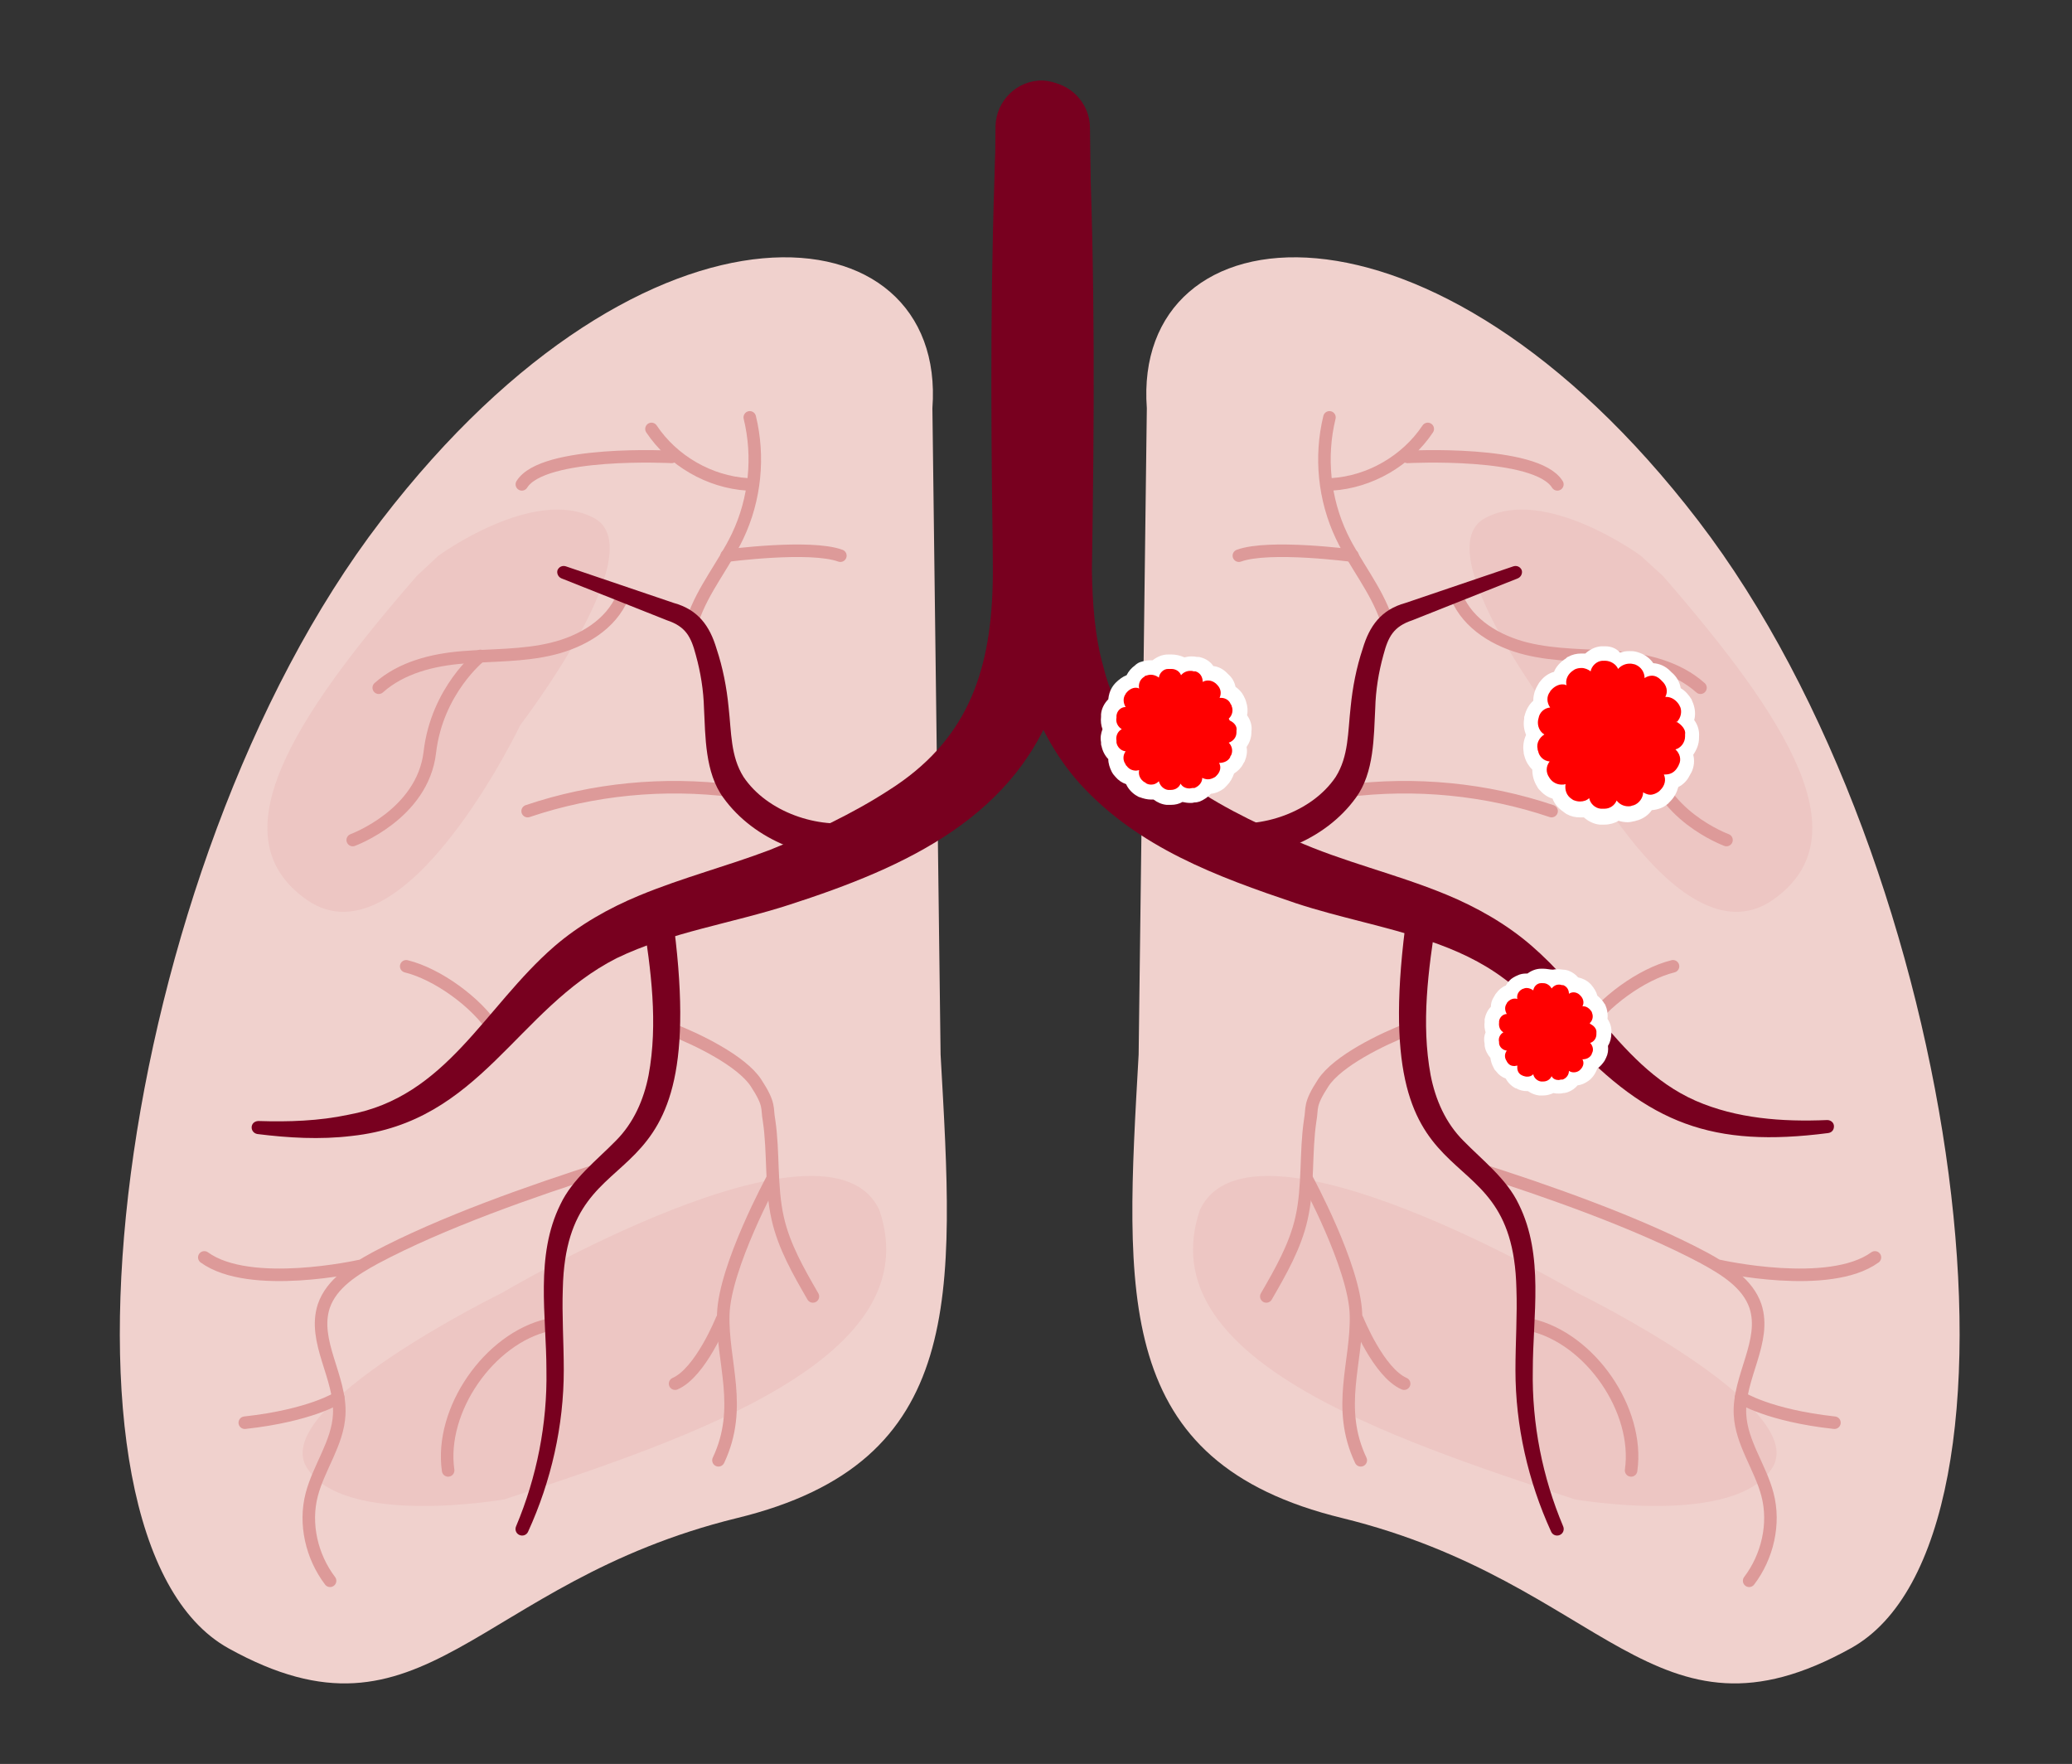 <?xml version="1.0" encoding="utf-8"?>
<!-- Generator: Adobe Illustrator 26.1.0, SVG Export Plug-In . SVG Version: 6.00 Build 0)  -->
<svg version="1.1" id="Layer_1" xmlns="http://www.w3.org/2000/svg" xmlns:xlink="http://www.w3.org/1999/xlink" x="0px" y="0px"
	 viewBox="0 0 430 366" style="enable-background:new 0 0 430 366;" xml:space="preserve">
<rect x="0" y="0" width="430" height="366" fill="#333333" stroke="none"/>
<style type="text/css">
	.st0{fill:#F0D1CD;}
	.st1{fill:#EDC6C3;}
	.st2{fill:none;stroke:#DD9A99;stroke-width:2.6;stroke-linecap:round;stroke-miterlimit:10;}
	.st3{fill:#78001F;}
	.st4{fill:#FF0000;}
	.st5{fill:#FFFFFF;}
	.st6{enable-background:new    ;}
</style>
<g>
	<g>
		<g>
			<path class="st0" d="M238,84.7c-3.1-41.7,58.9-49,114.4,23.3c55.5,72.3,72.6,211.4,31.7,234c-40.9,22.7-50.9-13.6-105.5-27
				c-47.8-11.6-45.1-46.3-42.3-96.2L238,84.7z"/>
		</g>
		<path class="st1" d="M340.5,115.3c0,0-19.8-14.5-32.3-7.8s15.4,42.9,15.4,42.9s24,50.2,44.2,36.4c18.8-13,3.3-37.4-22.7-67.3
			L340.5,115.3z"/>
		<path class="st1" d="M326.8,311.1c0,0,33.6,5.9,41.1-6.7c7.5-12.6-40.5-36.1-40.5-36.1s-67.8-40.2-78.4-17.2
			C238.6,281.8,287.7,298.2,326.8,311.1L326.8,311.1L326.8,311.1z"/>
		<path class="st2" d="M317.7,274.9c12.3,2.8,22.6,17.7,20.8,30.2"/>
		<path class="st2" d="M292.1,213.6c-5.2,2-14.5,6.5-17.5,11.1s-2.2,5.1-2.7,7.8c-1,6.7-0.3,13.7-1.8,20.3c-1.3,5.8-4.3,11-7.3,16.2
			"/>
		<path class="st2" d="M306.3,242.4c14.8,4.7,33.6,11.3,47.3,18.6c4.4,2.4,9.1,5.3,10.7,10c2.4,7.3-3.6,14.8-3.2,22.5
			c0.3,5.9,4.2,10.9,5.7,16.6c1.6,6.1,0,12.9-3.8,17.9"/>
		<path class="st2" d="M279.4,164.1c14.3-1.8,29-0.4,42.6,4.2"/>
		<path class="st2" d="M276.4,100.5c7.9-0.5,15.5-4.9,19.9-11.5"/>
		<path class="st2" d="M302.3,123.8c2.4,5.8,8.4,9.3,14.5,10.8s12.5,1.3,18.7,1.8s12.7,2.1,17.4,6.3"/>
		<path class="st2" d="M329,213.6c3.6-5.6,11.7-11.5,18.2-13.1"/>
		<path class="st3" d="M292,189.5c-9.1,64.8,21.9,42.3,22.7,77.9c0.2,5.5-0.2,11.1-0.2,16.9c0,11.5,2.6,23,7.4,33.5
			c0.3,0.7,1.1,1,1.8,0.7c0.7-0.3,1-1.1,0.7-1.8c-4.3-10.2-6.5-21.3-6.3-32.4c0-11.3,2.4-23.7-2.9-34.4c-2.5-5.3-7.6-9.2-11.5-13.2
			c-3.7-3.7-5.8-8.5-6.8-13.6c-2-10.8-0.5-21.8,1.2-32.7C298.7,186.3,292.7,185.3,292,189.5L292,189.5L292,189.5z"/>
		<path class="st2" d="M331.8,136.1c0,0,9,7.1,10.5,20s16,18.2,16,18.2"/>
		<path class="st2" d="M361.3,290c0,0,5.7,3.7,19.4,5.2"/>
		<path class="st2" d="M356.9,262.7c0,0,22.7,5.1,32.2-1.8"/>
		<path class="st2" d="M271.2,244.6c0,0,9.9,18.2,10.2,28.1s-4.2,19.3,1,30.3"/>
		<path class="st2" d="M281.7,273.8c0,0,4.4,11,9.7,13.3"/>
		<path class="st2" d="M292.1,94.8c0,0,26.7-1.4,31.1,5.7"/>
		<path class="st2" d="M280.7,115.3c0,0-17.3-2.3-23.6,0"/>
		<path class="st2" d="M287.7,128.5c-2.1-6.2-6.5-11.4-9.3-17.3c-3.6-7.6-4.5-16.4-2.5-24.6"/>
		<path class="st3" d="M252.1,177.6c10.9,1.5,22.9-3.2,29.3-12.1c3.8-5.2,3.7-12.7,4-18.5c0.1-3.8,0.7-7.5,1.7-11.1
			c1-3.8,2.1-5.9,6-7.2L315,120c0.7-0.3,1-1.1,0.8-1.7c-0.3-0.7-1-1-1.7-0.8l-22.4,7.6c-5.1,1.4-7.5,4.8-8.9,9.5
			c-1.3,3.9-2.1,8-2.5,12.1c-0.6,5.3-0.4,10.2-3.1,14.5c-4.9,7.3-15.5,10.9-23.9,9.3C248.5,169.6,247.2,176.8,252.1,177.6
			L252.1,177.6L252.1,177.6z"/>
		<g>
			<path class="st0" d="M193.5,84.7c3.1-41.7-58.9-49-114.4,23.3C23.6,180.3,6.6,319.3,47.4,342c40.9,22.7,50.9-13.6,105.5-27
				c47.8-11.6,45.1-46.3,42.3-96.2L193.5,84.7z"/>
		</g>
		<path class="st1" d="M91,115.3c0,0,19.8-14.5,32.3-7.8S108,150.4,108,150.4s-24,50.2-44.2,36.4c-18.8-13-3.3-37.4,22.7-67.3
			L91,115.3z"/>
		<path class="st1" d="M104.7,311.1c0,0-33.6,5.9-41.1-6.7c-7.5-12.6,40.5-36.1,40.5-36.1s67.8-40.2,78.4-17.2
			C192.9,281.8,143.8,298.2,104.7,311.1L104.7,311.1L104.7,311.1z"/>
		<path class="st3" d="M225.9,26.1c1.4,30.7,1.2,61.5,0.7,92.1c0.1,6.8,0.6,14,2.4,20.2c4.6,19.2,22.6,28.5,39.6,35.9
			c10.3,4.6,20.8,6.9,31.5,11.3c6.3,2.6,12.5,6.1,17.7,10.6c5.2,4.5,9.4,9.6,13.5,14.5c6.1,7.2,12,13.9,20.6,17.7
			c8.5,3.7,17.9,4.4,27.3,4c0.7,0,1.4,0.5,1.4,1.3s-0.5,1.3-1.2,1.4c-24,3.1-37.2-1.9-53.6-19.4c-4.5-4.6-8.8-9.1-13.6-12.6
			c-4.8-3.6-10.1-6-15.7-7.9c-8.7-3-18.5-4.8-27.6-7.8c-16.3-5.5-32.7-11.5-44.8-24.8c-10.5-11.7-14.3-27.7-15.4-42.7
			c-0.3-4.5-0.5-12.3-0.8-16.9c-1-25.6-1.7-51.2-1.3-76.8c0.1-5.3,4.5-9.6,9.8-9.5C221.5,17,225.7,21.1,225.9,26.1L225.9,26.1
			L225.9,26.1z"/>
		<path class="st2" d="M113.8,274.9c-12.3,2.8-22.6,17.7-20.8,30.2"/>
		<path class="st2" d="M139.4,213.6c5.2,2,14.5,6.5,17.5,11.1s2.2,5.1,2.7,7.8c1,6.7,0.3,13.7,1.8,20.3c1.3,5.8,4.3,11,7.3,16.2"/>
		<path class="st2" d="M125.2,242.4c-14.8,4.7-33.6,11.3-47.3,18.6c-4.4,2.4-9.1,5.3-10.7,10c-2.4,7.3,3.6,14.8,3.2,22.5
			c-0.3,5.9-4.2,10.9-5.7,16.6c-1.6,6.1,0,12.9,3.8,17.9"/>
		<path class="st2" d="M152.1,164.1c-14.3-1.8-29-0.4-42.6,4.2"/>
		<path class="st2" d="M155.1,100.5c-7.9-0.5-15.5-4.9-19.9-11.5"/>
		<path class="st2" d="M129.2,123.8c-2.4,5.8-8.4,9.3-14.5,10.8s-12.5,1.3-18.7,1.8s-12.7,2.1-17.4,6.3"/>
		<path class="st2" d="M102.5,213.6c-3.6-5.6-11.7-11.5-18.2-13.1"/>
		<path class="st3" d="M139.5,189.5c9.1,64.8-21.9,42.3-22.7,77.9c-0.2,5.5,0.2,11.1,0.2,16.9c0,11.5-2.6,23-7.4,33.5
			c-0.3,0.7-1.1,1-1.8,0.7c-0.7-0.3-1-1.1-0.7-1.8c4.3-10.2,6.5-21.3,6.3-32.4c0-11.3-2.4-23.7,2.9-34.4c2.5-5.3,7.6-9.2,11.5-13.2
			c3.7-3.7,5.8-8.5,6.8-13.6c2-10.8,0.5-21.8-1.2-32.7C132.8,186.3,138.8,185.3,139.5,189.5L139.5,189.5L139.5,189.5z"/>
		<path class="st3" d="M226.2,26.5c0.5,30.8-0.6,61.6-2,92.4c-0.6,8.3-1.7,16.4-4.5,24.7c-8.2,25.9-32,36.4-55.8,44.1
			c-12,3.9-24.7,5.7-35.9,11.1c-20.9,10.6-28.2,34-55,36.9c-6.6,0.8-13.2,0.4-19.6-0.4c-1.6-0.3-1.6-2.6,0.2-2.7
			c6.3,0.2,12.6,0,18.7-1.3c20.4-3.7,28.2-22.3,42.7-34.9c5.2-4.5,11.4-8,17.7-10.6c9.2-3.8,18.3-6.1,27.2-9.5
			c8.4-3.4,17.1-7.5,24.5-12.3c16-10.1,21.1-24,21.6-42.4c0.1-2.7,0-6.6,0-9.2c-0.4-28.7-0.5-57.5,0.8-86.2
			c0.2-5.3,4.8-9.5,10.1-9.2C222.1,17,226.2,21.5,226.2,26.5L226.2,26.5L226.2,26.5z"/>
		<path class="st2" d="M99.7,136.1c0,0-9,7.1-10.5,20s-16,18.2-16,18.2"/>
		<path class="st2" d="M70.2,290c0,0-5.7,3.7-19.4,5.2"/>
		<path class="st2" d="M74.6,262.7c0,0-22.7,5.1-32.2-1.8"/>
		<path class="st2" d="M160.3,244.6c0,0-9.9,18.2-10.2,28.1s4.2,19.3-1,30.3"/>
		<path class="st2" d="M149.8,273.8c0,0-4.4,11-9.7,13.3"/>
		<path class="st2" d="M139.4,94.8c0,0-26.7-1.4-31.1,5.7"/>
		<path class="st2" d="M150.8,115.3c0,0,17.3-2.3,23.6,0"/>
		<path class="st2" d="M143.8,128.5c2.1-6.2,6.5-11.4,9.3-17.3c3.6-7.6,4.5-16.4,2.5-24.6"/>
		<path class="st3" d="M179.4,177.6c-10.9,1.5-22.9-3.2-29.3-12.1c-3.8-5.2-3.7-12.7-4-18.5c-0.1-3.8-0.7-7.5-1.7-11.1
			c-1-3.8-2.1-5.9-6-7.2l-21.9-8.7c-0.7-0.3-1-1.1-0.8-1.7c0.3-0.7,1-1,1.7-0.8l22.4,7.6c5.1,1.4,7.5,4.8,8.9,9.5
			c1.3,3.9,2.1,8,2.5,12.1c0.6,5.3,0.4,10.2,3.1,14.5c4.9,7.3,15.5,10.9,23.9,9.3C183,169.6,184.3,176.8,179.4,177.6L179.4,177.6
			L179.4,177.6z"/>
	</g>
</g>
<g>
	<path class="st4" d="M332.2,169.3c0,0-0.1,0-0.1,0c-1.2-0.1-2.2-0.7-2.9-1.6c-0.4,0.1-0.8,0.2-1.3,0.2c-0.7,0-1.4-0.2-2.1-0.5
		c-0.1,0-0.1-0.1-0.2-0.1c-0.1,0-0.2-0.1-0.3-0.2c-1-0.7-1.6-1.6-1.8-2.8c-1.1-0.2-2.1-0.8-2.9-1.7c-0.1-0.1-0.2-0.3-0.3-0.4
		c0,0,0,0,0,0c-0.7-1-0.9-2.2-0.7-3.3c-0.9-0.6-1.5-1.5-1.8-2.5c-0.1-0.3-0.2-0.6-0.2-0.8c-0.2-1.1,0.1-2.3,0.8-3.2
		c-0.6-0.9-0.8-2-0.7-3.1c0-0.2,0.1-0.4,0.1-0.5c0.2-1.2,0.9-2.2,1.9-2.8c-0.2-1.1,0-2.2,0.6-3.1c0.1-0.3,0.3-0.5,0.4-0.6
		c0.7-0.9,1.8-1.5,2.9-1.6c0.3-1.1,0.9-2,2-2.7c0.1-0.1,0.2-0.2,0.3-0.2c0.1,0,0.1-0.1,0.2-0.1c0.6-0.3,1.4-0.5,2.1-0.5
		c0.4,0,0.9,0.1,1.3,0.2c0.7-0.9,1.8-1.5,2.9-1.6c0,0,0.1,0,0.1,0h0.3c0.1,0,0.2,0,0.3,0c1.1,0,2.2,0.4,3,1.1
		c0.6-0.3,1.4-0.5,2.1-0.5c0.3,0,0.7,0,1,0.1c0.2,0,0.4,0.1,0.5,0.1c0.1,0,0.1,0,0.2,0.1c1.1,0.4,1.9,1.3,2.4,2.2c0.1,0,0.3,0,0.4,0
		c1.1,0,2.1,0.4,2.9,1.2l0.3,0.3c0.9,0.8,1.4,2,1.4,3.2c1,0.4,1.9,1.2,2.4,2.2c0.1,0.1,0.1,0.2,0.1,0.3c0.1,0.1,0.1,0.2,0.2,0.3
		c0.4,1.1,0.3,2.2-0.1,3.2c0.9,0.9,1.3,2,1.2,3.1v0.3c0,1.2-0.5,2.3-1.4,3.1c0.5,1.1,0.5,2.4-0.1,3.5c0,0.1-0.1,0.3-0.3,0.5
		c-0.6,1-1.4,1.7-2.4,2.1c-0.1,1.1-0.5,2.1-1.4,3l-0.3,0.3c0,0-0.1,0.1-0.1,0.1c-0.8,0.6-1.8,1-2.8,1c-0.2,0-0.3,0-0.5,0
		c-0.5,1-1.4,1.8-2.5,2.2c-0.1,0-0.2,0-0.3,0.1c-0.1,0-0.2,0.1-0.3,0.1c-0.3,0.1-0.7,0.1-1,0.1c-0.8,0-1.5-0.2-2.1-0.5
		c-0.8,0.6-1.7,1-2.7,1H332.2z"/>
	<path class="st5" d="M333.1,137.1c1.1,0,2.3,0.7,2.7,1.7c0.6-0.7,1.5-1.1,2.4-1.1c0.3,0,0.5,0,0.8,0.1c0.2,0,0.3,0.1,0.4,0.1
		c1.2,0.5,1.9,1.6,1.9,2.8c0.4-0.3,1-0.5,1.5-0.5c0.7,0,1.3,0.3,1.8,0.8l0.3,0.3c1,0.9,1.3,2.2,0.7,3.3c0.1,0,0.2,0,0.2,0
		c1.1,0,2.1,0.7,2.7,1.7c0.1,0.2,0.1,0.3,0.2,0.4c0.4,1,0.1,2.3-0.7,3.1c0,0-0.1-0.1-0.1-0.1l0,0.2h0h0c0,0,0.1-0.1,0.1-0.1
		c1,0.6,1.9,1.6,1.7,2.6v0.4c0,1.3-0.9,2.4-2,2.7c0.9,0.8,1.3,2.1,0.7,3.2c-0.1,0.2-0.1,0.3-0.2,0.4c-0.6,1.1-1.5,1.6-2.6,1.6
		c-0.1,0-0.2,0-0.3,0c0.5,1.1,0.2,2.3-0.7,3.2l-0.3,0.3c-0.5,0.4-1.2,0.7-1.8,0.7c-0.5,0-1-0.2-1.5-0.5c0,1.1-0.8,2.3-2,2.7
		c-0.2,0-0.3,0.1-0.4,0.1c-0.2,0.1-0.5,0.1-0.7,0.1c-0.9,0-1.8-0.4-2.4-1.2c-0.4,1-1.4,1.7-2.5,1.7h-0.8c-1.2-0.1-2.2-1.1-2.4-2.2
		c-0.5,0.5-1.2,0.7-1.9,0.7c-0.5,0-0.9-0.1-1.4-0.3c-0.1-0.1-0.2-0.1-0.3-0.2c-1.1-0.7-1.5-1.9-1.3-3.1c-0.3,0.1-0.5,0.1-0.8,0.1
		c-0.9,0-1.8-0.4-2.4-1.2c-0.1-0.1-0.1-0.2-0.2-0.3c-0.7-1-0.7-2.3,0.1-3.3c-1.2-0.1-2.2-1-2.4-2.2c-0.1-0.1-0.1-0.3-0.1-0.4
		c-0.3-1.2,0.4-2.4,1.4-3c-1-0.6-1.5-1.8-1.3-3c0-0.1,0.1-0.3,0.1-0.4c0.2-1.2,1.2-2.1,2.4-2.2c-0.7-1-0.8-2.3,0-3.3
		c0-0.1,0.1-0.2,0.2-0.3c0.6-0.7,1.5-1.2,2.3-1.2c0.3,0,0.6,0,0.9,0.2c-0.3-1.2,0.3-2.4,1.4-3.1c0.1-0.1,0.2-0.1,0.3-0.2
		c0.4-0.2,0.9-0.3,1.4-0.3c0.7,0,1.4,0.3,1.9,0.7c0.2-1.1,1.2-2.1,2.4-2.2h0.4C333,137.1,333,137.1,333.1,137.1 M333.1,134.1
		c-0.1,0-0.2,0-0.3,0h-0.3c-0.1,0-0.2,0-0.2,0c-1.3,0.1-2.4,0.7-3.3,1.5c-0.2,0-0.5,0-0.8,0c-1,0-1.9,0.2-2.8,0.7
		c-0.1,0-0.2,0.1-0.3,0.2c-0.1,0.1-0.2,0.2-0.4,0.3c-1,0.7-1.8,1.6-2.2,2.6c-1.1,0.3-2.1,1-2.8,1.9c-0.2,0.2-0.4,0.5-0.6,0.9
		c-0.6,1-0.9,2.1-0.9,3.2c-0.9,0.8-1.5,1.9-1.8,3.1c-0.1,0.2-0.1,0.4-0.1,0.7c-0.2,1.2,0,2.3,0.4,3.3c-0.5,1.1-0.7,2.3-0.5,3.5
		c0,0.4,0.1,0.7,0.2,1c0.3,1.1,0.9,2,1.6,2.7c0,1.2,0.3,2.4,1,3.5c0.1,0.2,0.2,0.4,0.4,0.6c0.8,0.9,1.7,1.6,2.8,1.9
		c0.4,1.1,1.2,2,2.2,2.7c0.1,0.1,0.3,0.2,0.4,0.3c0.1,0.1,0.2,0.1,0.3,0.2c0.9,0.5,1.8,0.7,2.8,0.7c0.3,0,0.5,0,0.8,0
		c0.9,0.8,2.1,1.4,3.3,1.5c0.1,0,0.2,0,0.2,0h0.8c1,0,2.1-0.3,2.9-0.8c0.6,0.2,1.3,0.3,1.9,0.3c0.4,0,0.9-0.1,1.3-0.2
		c0.2,0,0.3-0.1,0.4-0.1c0.1,0,0.2-0.1,0.4-0.1c1.2-0.4,2.2-1.1,2.9-2.1c1.2-0.1,2.4-0.5,3.3-1.3c0.1-0.1,0.2-0.1,0.2-0.2l0.3-0.3
		c0.9-0.9,1.4-1.9,1.7-3c1-0.5,1.8-1.3,2.3-2.3c0.2-0.3,0.3-0.6,0.4-0.7c0.6-1.2,0.7-2.5,0.4-3.7c0.7-1,1.2-2.2,1.2-3.5v-0.2
		c0.1-1.2-0.2-2.4-1-3.5c0.3-1.1,0.2-2.3-0.2-3.4c-0.1-0.2-0.1-0.3-0.2-0.5c0-0.1-0.1-0.1-0.1-0.2c0,0,0-0.1,0-0.1
		c-0.6-1-1.4-1.9-2.3-2.4c-0.2-1.2-0.8-2.4-1.9-3.3l-0.3-0.3c-1-1-2.2-1.5-3.5-1.6c-0.6-0.9-1.6-1.7-2.7-2.1c-0.1,0-0.2-0.1-0.3-0.1
		c-0.2-0.1-0.4-0.1-0.7-0.2c-0.4-0.1-0.8-0.1-1.3-0.1c-0.6,0-1.3,0.1-1.9,0.3C335.4,134.5,334.3,134.1,333.1,134.1L333.1,134.1
		C333.1,134.1,333.1,134.1,333.1,134.1L333.1,134.1z"/>
</g>
<g>
	<path class="st4" d="M242.5,165.4c-0.1,0-0.1,0-0.2,0c-0.9-0.1-1.7-0.6-2.3-1.3c-0.3,0.1-0.6,0.1-1,0.1c-0.6,0-1.2-0.1-1.8-0.4
		c-0.1-0.1-0.3-0.1-0.4-0.2c-0.1,0-0.1-0.1-0.2-0.1c-0.9-0.6-1.4-1.4-1.7-2.3c-0.9-0.2-1.6-0.6-2.2-1.3c-0.3-0.2-0.4-0.5-0.5-0.8
		c-0.5-0.8-0.7-1.7-0.5-2.5c-0.7-0.5-1.3-1.4-1.5-2.3c0-0.1,0-0.2,0-0.3v-0.3c-0.1-0.9,0.1-1.8,0.5-2.5c-0.5-0.7-0.6-1.6-0.5-2.5
		v-0.3c0,0,0-0.1,0-0.1c0.1-1.1,0.7-2,1.5-2.6c-0.1-0.9,0.1-1.8,0.5-2.5c0.1-0.2,0.3-0.5,0.5-0.7c0.6-0.7,1.4-1.2,2.3-1.3
		c0.2-0.8,0.8-1.5,1.5-2c0.3-0.3,0.6-0.4,0.9-0.5c0.5-0.2,0.9-0.3,1.4-0.3c0.3,0,0.7,0,1,0.1c0.6-0.8,1.6-1.3,2.6-1.3h0.3
		c0.1,0,0.2,0,0.3,0c0.9,0,1.7,0.3,2.3,0.8c0.5-0.2,1-0.4,1.6-0.4c0.3,0,0.6,0,0.9,0.1h0.2c0.1,0,0.3,0,0.4,0.1c1,0.3,1.7,1,2.2,1.8
		c0,0,0,0,0.1,0c1,0,1.9,0.4,2.6,1.1l0.3,0.3c0.7,0.7,1.1,1.6,1.2,2.5c0.8,0.3,1.4,0.9,1.8,1.7c0.2,0.2,0.3,0.5,0.4,0.8
		c0.3,0.9,0.3,1.9-0.1,2.8c0.9,0.8,1.3,1.8,1.1,2.9v0.3c0,1-0.4,1.9-1.1,2.6c0.3,0.9,0.3,1.8-0.1,2.7c0,0.1-0.1,0.2-0.1,0.3
		c0,0.1-0.1,0.1-0.1,0.2c-0.4,0.8-1.1,1.4-1.9,1.7c-0.1,0.9-0.5,1.8-1.2,2.5l-0.3,0.3c0,0-0.1,0.1-0.2,0.1c-0.7,0.5-1.6,0.8-2.4,0.8
		c-0.1,0-0.1,0-0.2,0c-0.4,0.7-1.1,1.3-2,1.7c-0.2,0.1-0.4,0.1-0.6,0.1h-0.3c-0.2,0-0.5,0.1-0.7,0.1c-0.6,0-1.2-0.1-1.7-0.4
		c-0.6,0.5-1.4,0.7-2.2,0.7H242.5z"/>
	<path class="st5" d="M243.1,138.8c0.9,0,1.7,0.5,2,1.3c0.5-0.6,1.2-0.9,1.9-0.9c0.2,0,0.5,0,0.7,0.1h0.4c1,0.3,1.5,1.2,1.5,2.2
		c0.3-0.2,0.7-0.3,1.1-0.3c0.6,0,1.1,0.2,1.6,0.6c0.1,0.1,0.3,0.3,0.3,0.3c0.8,0.8,0.9,1.8,0.5,2.7c0.1,0,0.2,0,0.3,0
		c0.9,0,1.7,0.5,2,1.3c0.2,0.2,0.2,0.4,0.2,0.4c0.4,0.9,0.1,2-0.6,2.6h0l0,0c0,0,0,0,0,0l0.2,0.4c0.9,0.4,1.6,1.2,1.4,2.1v0.4
		c0,1-0.7,1.8-1.6,2.1c0.7,0.7,0.9,1.7,0.5,2.6c-0.2,0.2-0.2,0.4-0.2,0.4c-0.4,0.8-1.3,1.2-2.3,1.2c0.5,0.9,0.2,1.9-0.5,2.6
		c-0.1,0.1-0.3,0.3-0.3,0.3c-0.5,0.3-1,0.5-1.5,0.5c-0.4,0-0.8-0.1-1.2-0.3c0,0.9-0.6,1.7-1.6,2.1h-0.4c-0.2,0-0.4,0.1-0.6,0.1
		c-0.8,0-1.5-0.3-1.9-1c-0.3,0.8-1.1,1.3-2,1.3h-0.6c-0.9-0.1-1.7-0.9-1.9-1.8c-0.5,0.5-1,0.7-1.6,0.7c-0.4,0-0.8-0.1-1.1-0.3
		c-0.1-0.2-0.3-0.2-0.3-0.2c-0.9-0.6-1.3-1.5-1.1-2.5c-0.2,0-0.4,0.1-0.6,0.1c-0.8,0-1.5-0.3-2-1c-0.2-0.1-0.2-0.3-0.2-0.3
		c-0.6-0.8-0.6-1.9,0-2.7c-0.9-0.1-1.7-0.8-1.9-1.8v-0.4c-0.2-1,0.3-2,1.1-2.4c-0.8-0.5-1.3-1.4-1.1-2.4v-0.4c0.1-1,0.9-1.8,1.9-1.8
		c-0.5-0.8-0.6-1.9,0-2.7c0-0.1,0.2-0.3,0.2-0.3c0.5-0.6,1.2-1,1.9-1c0.2,0,0.5,0,0.7,0.2c-0.2-1,0.2-2,1.1-2.5
		c0.1-0.2,0.3-0.2,0.3-0.2c0.3-0.1,0.7-0.2,1-0.2c0.6,0,1.2,0.2,1.7,0.6c0.1-0.9,0.9-1.8,1.9-1.8h0.4
		C243,138.8,243.1,138.8,243.1,138.8 M243.1,135.8C243.1,135.8,243.1,135.8,243.1,135.8c-0.1,0-0.2,0-0.4,0h-0.3
		c-1.2,0-2.3,0.5-3.2,1.2c-0.1,0-0.3,0-0.4,0c-0.7,0-1.3,0.1-1.9,0.3c-0.5,0.1-1,0.4-1.4,0.8c-0.7,0.5-1.3,1.2-1.7,2
		c-0.8,0.3-1.6,0.9-2.3,1.6c-0.3,0.3-0.5,0.6-0.7,0.9c-0.5,0.8-0.7,1.6-0.8,2.5c-0.8,0.8-1.4,1.9-1.5,3.1c0,0.1,0,0.2,0,0.3v0.2
		c-0.1,0.9,0,1.8,0.3,2.6c-0.3,0.8-0.5,1.7-0.3,2.7v0.2c0,0.2,0,0.4,0.1,0.6c0.2,1,0.7,2,1.4,2.7c0,0.9,0.3,1.8,0.7,2.6
		c0.2,0.4,0.5,0.8,0.8,1.1c0.6,0.7,1.3,1.2,2.2,1.5c0.4,0.9,1.1,1.7,2,2.3c0.1,0,0.1,0.1,0.2,0.1c0.2,0.1,0.4,0.3,0.6,0.3
		c0.8,0.3,1.6,0.5,2.4,0.5c0.2,0,0.3,0,0.5,0c0.8,0.6,1.7,1,2.7,1.1c0.1,0,0.2,0,0.3,0h0.6c0.9,0,1.7-0.2,2.4-0.6
		c0.5,0.1,1,0.2,1.6,0.2c0.3,0,0.6,0,0.8-0.1h0.1c0.4,0,0.8-0.1,1.1-0.2c0.9-0.4,1.7-0.9,2.3-1.6c1-0.1,1.9-0.5,2.7-1.1
		c0.1-0.1,0.2-0.2,0.3-0.3l0.3-0.3c0.7-0.7,1.2-1.6,1.5-2.5c0.8-0.5,1.5-1.2,1.9-2c0-0.1,0.1-0.1,0.1-0.2c0.1-0.1,0.1-0.2,0.2-0.3
		c0.4-1,0.6-2,0.4-3c0.6-0.9,1-1.9,1-3v-0.2c0.2-1.2-0.2-2.4-0.9-3.4c0.2-0.9,0.1-1.9-0.2-2.8c-0.1-0.4-0.3-0.8-0.5-1.2
		c-0.4-0.8-1-1.4-1.7-1.9c-0.2-1-0.7-1.9-1.5-2.6l-0.3-0.3c-0.8-0.8-1.8-1.3-2.8-1.4c-0.6-0.9-1.5-1.5-2.6-1.8
		c-0.3-0.1-0.6-0.1-0.9-0.1h0c-0.4-0.1-0.7-0.1-1.1-0.1c-0.5,0-1,0.1-1.4,0.2C244.9,136,244,135.8,243.1,135.8L243.1,135.8z"/>
</g>
<g>
	<path class="st4" d="M319.8,225.9c-0.1,0-0.1,0-0.2,0c-0.8-0.1-1.5-0.5-2-1c-0.2,0-0.5,0.1-0.7,0.1c-0.6,0-1.1-0.2-1.6-0.4
		c0,0-0.1,0-0.1-0.1c-0.8-0.4-1.3-1-1.6-1.9c-0.8-0.2-1.4-0.6-1.9-1.2c-0.1-0.2-0.2-0.3-0.3-0.5c-0.4-0.6-0.6-1.3-0.5-2
		c-0.7-0.5-1.1-1.3-1.2-2.1c0-0.1,0-0.1,0-0.2v-0.1c-0.1-0.8,0-1.5,0.4-2.2c-0.3-0.6-0.5-1.3-0.4-2.1v-0.2c0-0.1,0-0.1,0-0.2
		c0.1-0.9,0.6-1.7,1.3-2.2c-0.1-0.7,0.1-1.4,0.5-2c0.1-0.2,0.2-0.4,0.3-0.5c0.5-0.6,1.2-1.1,1.9-1.3c0.2-0.7,0.7-1.3,1.4-1.7
		c0.2-0.1,0.3-0.2,0.5-0.3c0.4-0.2,0.9-0.3,1.4-0.3c0.2,0,0.5,0,0.7,0.1c0.6-0.6,1.4-1.1,2.3-1.1h0.2c0.1,0,0.2,0,0.3,0
		c0.7,0,1.3,0.2,1.9,0.6c0.4-0.2,0.9-0.3,1.3-0.3c0.2,0,0.5,0,0.7,0.1h0.1c0.2,0,0.4,0,0.5,0.1c0.7,0.3,1.3,0.8,1.7,1.4
		c0.8,0,1.6,0.3,2.3,1l0.2,0.2c0.6,0.6,0.9,1.3,1,2.1c0.6,0.3,1.1,0.8,1.5,1.5c0.1,0.2,0.2,0.4,0.2,0.6c0.3,0.7,0.2,1.5,0,2.2
		c0.7,0.7,1,1.6,0.9,2.4v0.2c0,0.9-0.3,1.7-0.8,2.3c0.2,0.7,0.2,1.5-0.2,2.3c0,0.1-0.1,0.3-0.2,0.4c-0.4,0.6-0.9,1.1-1.5,1.4
		c-0.1,0.7-0.4,1.4-1,2l-0.2,0.2c-0.1,0.1-0.1,0.1-0.2,0.2c-0.6,0.4-1.3,0.7-2,0.7c0,0,0,0-0.1,0c-0.4,0.6-1,1.1-1.8,1.4
		c-0.2,0.1-0.3,0.1-0.5,0.1h-0.1c-0.2,0-0.5,0.1-0.7,0.1c-0.5,0-0.9-0.1-1.3-0.2c-0.5,0.4-1.2,0.6-1.9,0.6H319.8z"/>
	<path class="st5" d="M320.3,204c0.7,0,1.4,0.5,1.7,1.1c0.4-0.5,0.9-0.8,1.5-0.8c0.2,0,0.4,0,0.6,0.1h0.3c0.8,0.3,1.2,1,1.2,1.8
		c0.3-0.2,0.6-0.3,1-0.3c0.4,0,0.9,0.2,1.2,0.5c0.1,0.1,0.2,0.2,0.2,0.2c0.6,0.6,0.8,1.5,0.4,2.2c0.1,0,0.1,0,0.2,0
		c0.7,0,1.3,0.5,1.7,1.1c0.1,0.2,0.1,0.3,0.1,0.3c0.3,0.7,0.1,1.6-0.5,2.1h0l0,0c0,0,0,0,0,0l0.2,0.2c0.8,0.4,1.3,1.1,1.2,1.8v0.3
		c0,0.9-0.6,1.6-1.3,1.8c0.5,0.5,0.8,1.4,0.4,2.1c-0.1,0.2-0.1,0.3-0.1,0.3c-0.4,0.7-1.1,1-1.9,1c0.4,0.7,0.2,1.5-0.4,2.1
		c-0.1,0.1-0.2,0.2-0.2,0.2c-0.4,0.3-0.8,0.4-1.2,0.4c-0.4,0-0.7-0.1-1-0.3c0,0.8-0.5,1.5-1.3,1.8H324c-0.2,0-0.4,0.1-0.5,0.1
		c-0.6,0-1.2-0.2-1.5-0.8c-0.3,0.7-1,1.1-1.7,1.1h-0.5c-0.8-0.1-1.5-0.8-1.6-1.5c-0.4,0.4-0.8,0.5-1.3,0.5c-0.3,0-0.6-0.1-0.9-0.2
		c-0.1-0.1-0.2-0.1-0.2-0.1c-0.8-0.4-1-1.2-0.9-2c-0.2,0-0.4,0.1-0.6,0.1c-0.6,0-1.1-0.2-1.5-0.8c-0.1-0.1-0.1-0.2-0.1-0.2
		c-0.5-0.7-0.5-1.5,0-2.2c-0.8-0.1-1.5-0.7-1.6-1.5v-0.3c-0.2-0.8,0.2-1.6,0.9-2c-0.7-0.4-1-1.2-0.9-2v-0.3c0.1-0.8,0.8-1.5,1.6-1.5
		c-0.4-0.7-0.5-1.5,0-2.2c0-0.1,0.1-0.2,0.1-0.2c0.4-0.5,1-0.8,1.5-0.8c0.2,0,0.4,0,0.6,0.1c-0.2-0.8,0.2-1.6,0.9-2
		c0.1-0.1,0.2-0.1,0.2-0.1c0.3-0.1,0.5-0.2,0.8-0.2c0.5,0,1,0.2,1.4,0.5c0.1-0.8,0.8-1.5,1.6-1.5h0.3C320.2,204,320.2,204,320.3,204
		 M320.3,201C320.3,201,320.3,201,320.3,201c-0.1,0-0.2,0-0.3,0h-0.2c-1,0-2,0.4-2.8,1c-0.1,0-0.1,0-0.2,0c-0.7,0-1.3,0.1-1.9,0.4
		c-0.3,0.1-0.6,0.3-0.8,0.4c-0.7,0.4-1.2,1-1.6,1.7c-0.8,0.3-1.5,0.9-2,1.6c-0.2,0.2-0.3,0.5-0.5,0.8c-0.4,0.6-0.6,1.3-0.6,2
		c-0.7,0.7-1.1,1.6-1.3,2.6c0,0.1,0,0.2,0,0.4v0.2c-0.1,0.7,0,1.4,0.2,2.1c-0.3,0.7-0.4,1.5-0.2,2.3v0c0,0.1,0,0.2,0,0.4
		c0.1,1,0.6,1.9,1.2,2.6c0.1,0.7,0.3,1.4,0.7,2.1c0.1,0.3,0.3,0.5,0.5,0.7c0.5,0.7,1.2,1.2,2,1.5c0.4,0.8,1.1,1.5,2,2
		c0,0,0.1,0,0.1,0c0.7,0.4,1.5,0.6,2.3,0.6c0.1,0,0.2,0,0.2,0c0.7,0.5,1.5,0.8,2.3,0.9c0.1,0,0.2,0,0.4,0h0.5c0.7,0,1.4-0.2,2.1-0.5
		c0.4,0.1,0.7,0.1,1.1,0.1c0.3,0,0.6,0,0.9-0.1c0.4,0,0.7-0.1,1-0.2c0.8-0.3,1.5-0.8,2-1.4c0.8-0.1,1.5-0.4,2.2-0.9
		c0.1-0.1,0.3-0.2,0.4-0.3l0.2-0.2c0.6-0.6,1-1.3,1.3-2.1c0.6-0.4,1.1-1,1.5-1.6c0.1-0.2,0.2-0.4,0.3-0.6c0.4-0.8,0.5-1.6,0.4-2.5
		c0.5-0.8,0.7-1.7,0.7-2.6v-0.1c0.1-1-0.2-2-0.8-2.9c0.1-0.7,0-1.5-0.2-2.2c-0.1-0.3-0.2-0.5-0.3-0.8c0,0-0.1-0.1-0.1-0.1
		c-0.4-0.7-0.9-1.2-1.5-1.7c-0.2-0.8-0.7-1.6-1.3-2.3l-0.2-0.2c-0.7-0.7-1.6-1.1-2.5-1.3c-0.5-0.6-1.2-1.1-2-1.4
		c-0.3-0.1-0.7-0.2-1.1-0.2h0c-0.3,0-0.6-0.1-0.9-0.1c-0.4,0-0.8,0-1.2,0.1C321.7,201.2,321,201,320.3,201L320.3,201z"/>
</g>
</svg>

